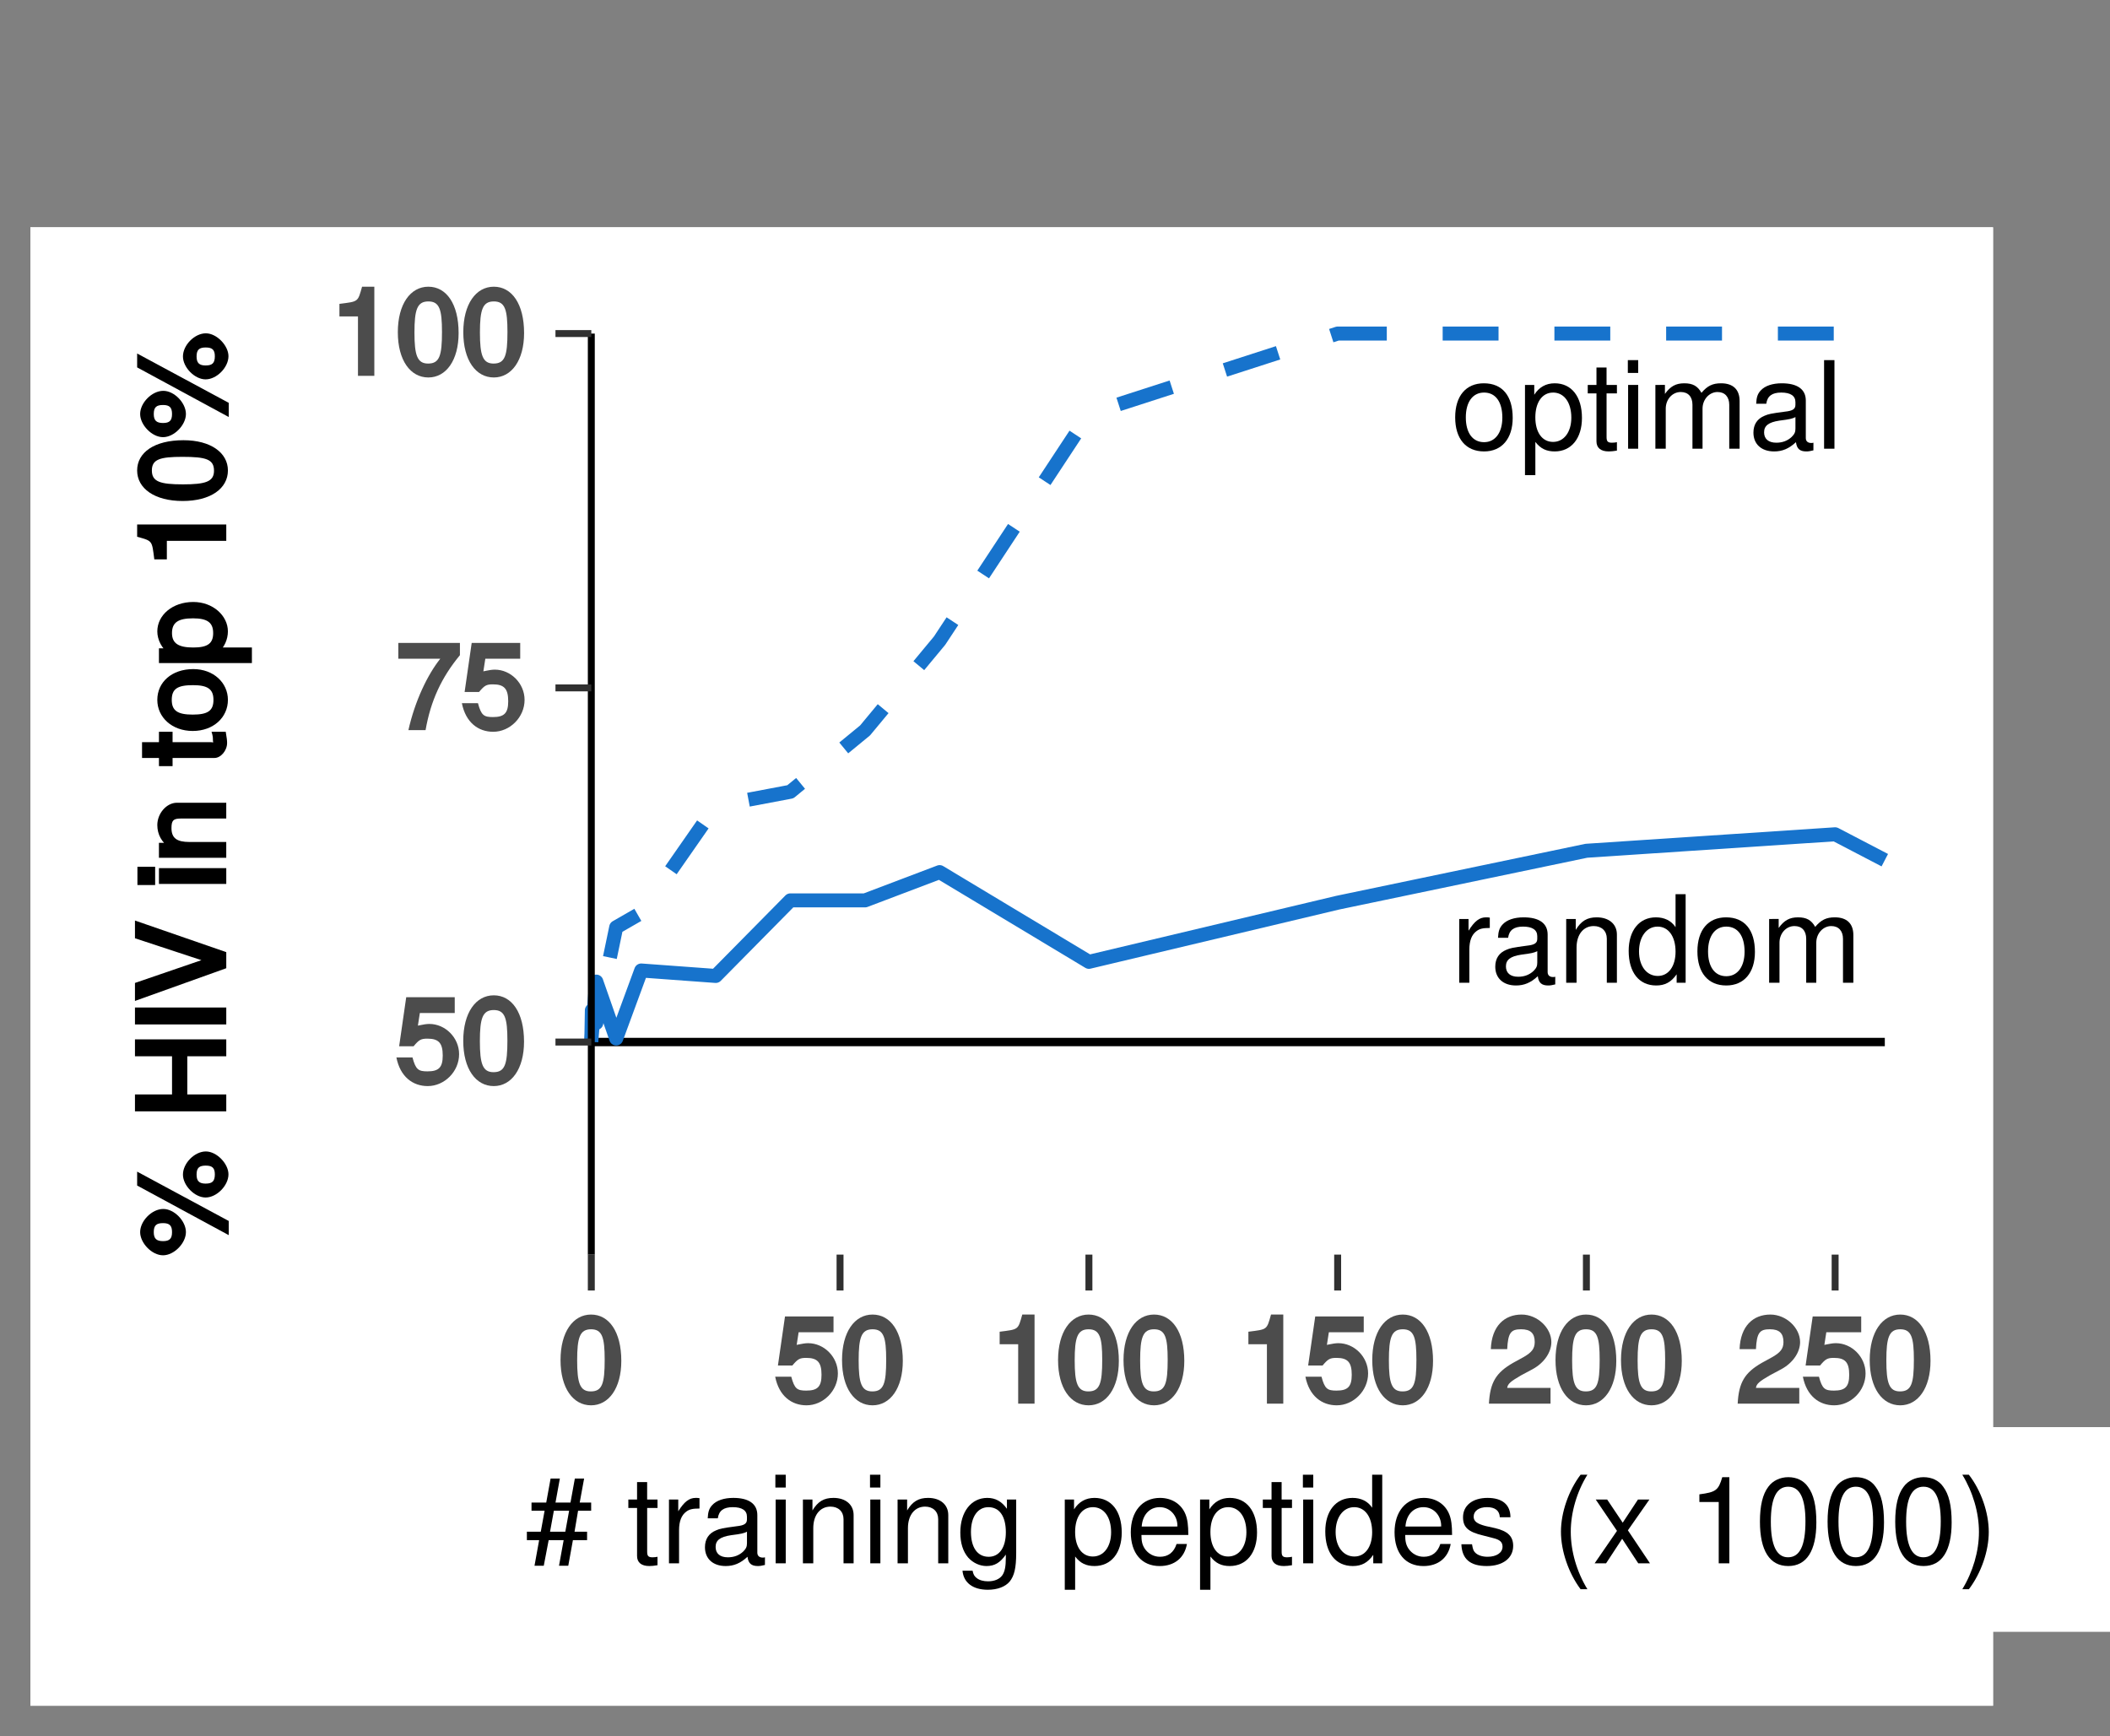 <?xml version="1.0" encoding="UTF-8" standalone="no"?>
<svg
   xmlns:dc="http://purl.org/dc/elements/1.1/"
   xmlns:cc="http://creativecommons.org/ns#"
   xmlns:rdf="http://www.w3.org/1999/02/22-rdf-syntax-ns#"
   xmlns:svg="http://www.w3.org/2000/svg"
   xmlns="http://www.w3.org/2000/svg"
   xmlns:xlink="http://www.w3.org/1999/xlink"
   xmlns:sodipodi="http://sodipodi.sourceforge.net/DTD/sodipodi-0.dtd"
   xmlns:inkscape="http://www.inkscape.org/namespaces/inkscape"
   width="120.947pt"
   height="99.525pt"
   viewBox="0 0 120.947 99.525"
   version="1.1"
   id="svg2"
   inkscape:version="0.91 r"
   sodipodi:docname="greedy-1.svg">
  <rect x="0" y="0" width="120.947" height="99.525" fill="#808080" stroke="none"/>
  <sodipodi:namedview
     pagecolor="#ffffff"
     bordercolor="#666666"
     borderopacity="1"
     objecttolerance="10"
     gridtolerance="10"
     guidetolerance="10"
     inkscape:pageopacity="0"
     inkscape:pageshadow="2"
     inkscape:window-width="1680"
     inkscape:window-height="998"
     id="namedview765"
     showgrid="false"
     inkscape:zoom="2.02"
     inkscape:cx="133.80967"
     inkscape:cy="140.9147"
     inkscape:window-x="0"
     inkscape:window-y="0"
     inkscape:window-maximized="1"
     inkscape:current-layer="surface1" />
  <defs
     id="defs4">
    <g
       id="g6">
      <symbol
         overflow="visible"
         id="glyph0-0"
         style="overflow:visible">
        <path
           style="stroke:none"
           d=""
           id="path9"
           inkscape:connector-curvature="0" />
      </symbol>
      <symbol
         overflow="visible"
         id="glyph0-1"
         style="overflow:visible">
        <path
           style="stroke:none"
           d="m 3.625,-1.734 c 0,-0.953 -0.797,-1.734 -1.703,-1.734 -0.344,0 -0.734,0.141 -0.656,0.078 L 1.375,-4.094 l 2,0 0,-0.906 -2.781,0 -0.406,2.812 0.828,0 C 1.328,-2.562 1.438,-2.625 1.812,-2.625 c 0.641,0 0.875,0.25 0.875,0.969 0,0.688 -0.234,0.906 -0.875,0.906 -0.516,0 -0.672,-0.094 -0.859,-0.797 l -0.922,0 C 0.25,-0.438 0.969,0.094 1.828,0.094 2.781,0.094 3.625,-0.734 3.625,-1.734 Z m 0,0"
           id="path12"
           inkscape:connector-curvature="0" />
      </symbol>
      <symbol
         overflow="visible"
         id="glyph0-2"
         style="overflow:visible">
        <path
           style="stroke:none"
           d="m 3.594,-2.453 c 0,-1.672 -0.703,-2.656 -1.734,-2.656 -1.031,0 -1.75,1 -1.75,2.609 0,1.609 0.719,2.594 1.75,2.594 1.016,0 1.734,-0.984 1.734,-2.547 z m -0.953,-0.062 c 0,1.359 -0.141,1.812 -0.797,1.812 -0.625,0 -0.781,-0.484 -0.781,-1.781 0,-1.312 0.156,-1.781 0.797,-1.781 0.641,0 0.781,0.469 0.781,1.75 z m 0,0"
           id="path15"
           inkscape:connector-curvature="0" />
      </symbol>
      <symbol
         overflow="visible"
         id="glyph0-3"
         style="overflow:visible">
        <path
           style="stroke:none"
           d="m 3.672,-4.344 0,-0.656 -3.531,0 0,0.906 2.406,0 C 1.812,-3.172 1.094,-1.672 0.719,0 L 1.703,0 C 2,-1.703 2.625,-3.031 3.672,-4.297 Z m 0,0"
           id="path18"
           inkscape:connector-curvature="0" />
      </symbol>
      <symbol
         overflow="visible"
         id="glyph0-4"
         style="overflow:visible">
        <path
           style="stroke:none"
           d="m 2.516,-0.156 0,-4.953 -0.703,0 C 1.562,-4.219 1.609,-4.266 0.516,-4.125 l 0,0.719 1.062,0 0,3.406 0.938,0 z m 0,0"
           id="path21"
           inkscape:connector-curvature="0" />
      </symbol>
      <symbol
         overflow="visible"
         id="glyph0-5"
         style="overflow:visible">
        <path
           style="stroke:none"
           d="m 3.625,-3.531 c 0,-0.812 -0.797,-1.578 -1.703,-1.578 -0.984,0 -1.719,0.656 -1.766,1.984 l 0.938,0 c 0.047,-0.953 0.219,-1.141 0.797,-1.141 0.547,0 0.781,0.234 0.781,0.734 0,0.391 -0.188,0.594 -0.609,0.844 l -0.625,0.344 C 0.453,-1.781 0.109,-1.219 0.047,0 l 3.531,0 0,-0.906 -2.484,0 C 1.125,-1.141 1.297,-1.281 1.891,-1.625 L 2.562,-1.984 C 3.219,-2.344 3.625,-2.953 3.625,-3.531 Z m 0,0"
           id="path24"
           inkscape:connector-curvature="0" />
      </symbol>
      <symbol
         overflow="visible"
         id="glyph0-6"
         style="overflow:visible">
        <path
           style="stroke:none"
           d="m 3.828,-3.078 0,-0.625 -0.594,0 0.234,-1.312 -0.875,0 -0.234,1.312 -0.484,0 0.25,-1.312 -0.875,0 -0.234,1.312 -0.844,0 0,0.781 0.688,0 -0.156,0.859 -0.781,0 0,0.766 0.641,0 -0.25,1.438 0.859,0 0.266,-1.438 0.484,0 -0.25,1.438 0.859,0 0.266,-1.438 0.812,0 0,-0.766 -0.672,0 0.141,-0.859 0.75,0 z M 2.25,-3.094 2.062,-2.062 l -0.484,0 0.156,-0.859 0.484,0 z m 0,0"
           id="path27"
           inkscape:connector-curvature="0" />
      </symbol>
      <symbol
         overflow="visible"
         id="glyph0-7"
         style="overflow:visible">
        <path
           style="stroke:none"
           d=""
           id="path30"
           inkscape:connector-curvature="0" />
      </symbol>
      <symbol
         overflow="visible"
         id="glyph0-8"
         style="overflow:visible">
        <path
           style="stroke:none"
           d="m 1.891,-0.156 0,-0.688 c -0.25,0.078 -0.344,0.078 -0.453,0.078 -0.234,0 -0.141,0.094 -0.141,-0.156 l 0,-2.156 0.594,0 0,-0.781 -0.594,0 0,-0.969 -0.906,0 0,0.969 -0.469,0 0,0.781 0.469,0 0,2.406 c 0,0.359 0.422,0.719 0.859,0.719 0.141,0 0.281,-0.016 0.641,-0.078 z m 0,0"
           id="path33"
           inkscape:connector-curvature="0" />
      </symbol>
      <symbol
         overflow="visible"
         id="glyph0-9"
         style="overflow:visible">
        <path
           style="stroke:none"
           d="m 2.328,-3.203 0,-0.703 c -0.25,-0.047 -0.297,-0.047 -0.375,-0.047 -0.359,0 -0.766,0.266 -1.094,0.781 l 0.297,0.125 0,-0.812 -0.859,0 0,3.859 0.906,0 0,-1.984 c 0,-0.797 0.094,-1.047 1.125,-1.062 z m 0,0"
           id="path36"
           inkscape:connector-curvature="0" />
      </symbol>
      <symbol
         overflow="visible"
         id="glyph0-10"
         style="overflow:visible">
        <path
           style="stroke:none"
           d="m 3.781,-0.172 0,-0.625 C 3.547,-0.75 3.531,-0.75 3.484,-0.75 c -0.188,0 -0.125,0.062 -0.125,-0.109 l 0,-1.969 c 0,-0.625 -0.625,-1.125 -1.5,-1.125 -0.859,0 -1.562,0.484 -1.609,1.469 l 0.906,0 C 1.219,-3.078 1.312,-3.125 1.844,-3.125 c 0.5,0 0.609,0.047 0.609,0.375 l 0,0.156 c 0,0.234 0.031,0.172 -0.422,0.219 C 1.234,-2.266 1.125,-2.234 0.906,-2.156 0.5,-1.984 0.109,-1.5 0.109,-1.078 c 0,0.641 0.625,1.172 1.328,1.172 0.453,0 1.016,-0.234 1.109,-0.328 -0.016,-0.062 0.406,0.281 0.672,0.281 0.125,0 0.203,-0.016 0.562,-0.094 z M 2.453,-1.375 c 0,0.5 -0.344,0.672 -0.891,0.672 -0.438,0 -0.516,0 -0.516,-0.391 0,-0.359 0.078,-0.375 0.672,-0.453 C 2.312,-1.641 2.438,-1.656 2.453,-1.656 Z m 0,0"
           id="path39"
           inkscape:connector-curvature="0" />
      </symbol>
      <symbol
         overflow="visible"
         id="glyph0-11"
         style="overflow:visible">
        <path
           style="stroke:none"
           d="m 1.203,-0.156 0,-3.703 -0.906,0 0,3.859 0.906,0 z m 0.078,-4.062 0,-0.875 -1.047,0 0,1.016 1.047,0 z m 0,0"
           id="path42"
           inkscape:connector-curvature="0" />
      </symbol>
      <symbol
         overflow="visible"
         id="glyph0-12"
         style="overflow:visible">
        <path
           style="stroke:none"
           d="m 3.453,-0.156 0,-2.672 c 0,-0.594 -0.609,-1.125 -1.281,-1.125 -0.531,0 -1,0.25 -1.312,0.734 l 0.297,0.125 0,-0.766 -0.859,0 0,3.859 0.906,0 0,-2.109 c 0,-0.719 0.219,-1.031 0.797,-1.031 0.438,0 0.547,0.109 0.547,0.531 l 0,2.609 0.906,0 z m 0,0"
           id="path45"
           inkscape:connector-curvature="0" />
      </symbol>
      <symbol
         overflow="visible"
         id="glyph0-13"
         style="overflow:visible">
        <path
           style="stroke:none"
           d="m 3.469,-0.734 0,-3.125 -0.859,0 0,0.688 0.297,-0.125 c -0.281,-0.422 -0.75,-0.656 -1.203,-0.656 -0.906,0 -1.688,0.922 -1.688,2.062 0,1.109 0.812,1.984 1.641,1.984 0.438,0 0.875,-0.234 1.25,-0.672 L 2.609,-0.688 l 0,0.234 c 0,0.938 -0.219,1.141 -0.875,1.141 -0.438,0 -0.609,0 -0.703,-0.594 l -0.922,0 c 0.094,0.828 0.781,1.375 1.609,1.375 1.109,0 1.75,-0.641 1.75,-2.203 z M 2.547,-1.906 c 0,0.844 -0.188,1.172 -0.781,1.172 -0.609,0 -0.812,-0.328 -0.812,-1.188 0,-0.859 0.203,-1.203 0.812,-1.203 0.609,0 0.781,0.359 0.781,1.219 z m 0,0"
           id="path48"
           inkscape:connector-curvature="0" />
      </symbol>
      <symbol
         overflow="visible"
         id="glyph0-14"
         style="overflow:visible">
        <path
           style="stroke:none"
           d="m 3.703,-1.891 c 0,-1.188 -0.75,-2.062 -1.688,-2.062 -0.484,0 -1,0.266 -1.266,0.672 l 0.297,0.125 0,-0.703 -0.844,0 0,5.328 0.891,0 0,-2.047 -0.297,0.109 c 0.297,0.359 0.766,0.562 1.219,0.562 0.906,0 1.688,-0.859 1.688,-1.984 z m -0.938,-0.016 c 0,0.812 -0.234,1.156 -0.844,1.156 -0.594,0 -0.828,-0.312 -0.828,-1.141 0,-0.844 0.234,-1.219 0.828,-1.219 0.609,0 0.844,0.359 0.844,1.203 z m 0,0"
           id="path51"
           inkscape:connector-curvature="0" />
      </symbol>
      <symbol
         overflow="visible"
         id="glyph0-15"
         style="overflow:visible">
        <path
           style="stroke:none"
           d="m 3.625,-1.766 c 0,-0.516 -0.031,-0.828 -0.141,-1.094 -0.219,-0.578 -0.938,-1.094 -1.594,-1.094 -0.984,0 -1.797,0.891 -1.797,2.047 0,1.156 0.797,2 1.781,2 0.812,0 1.547,-0.609 1.719,-1.484 l -0.906,0 c -0.203,0.609 -0.344,0.656 -0.797,0.656 -0.578,0 -0.844,-0.219 -0.859,-0.875 l 2.594,0 z M 2.984,-2.156 c 0,0 -0.25,-0.188 -0.234,-0.219 l -1.703,0 c 0.047,-0.469 0.266,-0.75 0.844,-0.75 0.547,0 0.797,0.312 0.797,0.859 z m 0,0"
           id="path54"
           inkscape:connector-curvature="0" />
      </symbol>
      <symbol
         overflow="visible"
         id="glyph0-16"
         style="overflow:visible">
        <path
           style="stroke:none"
           d="m 3.516,-0.156 0,-5.078 -0.906,0 0,1.984 0.297,-0.109 C 2.672,-3.719 2.172,-3.953 1.688,-3.953 c -0.906,0 -1.688,0.875 -1.688,2 0,1.188 0.766,2.047 1.719,2.047 0.484,0 0.938,-0.219 1.25,-0.656 l -0.297,-0.109 0,0.672 0.844,0 z m -0.906,-1.75 c 0,0.812 -0.219,1.156 -0.812,1.156 -0.625,0 -0.859,-0.344 -0.859,-1.172 0,-0.828 0.234,-1.188 0.844,-1.188 0.609,0 0.828,0.375 0.828,1.203 z m 0,0"
           id="path57"
           inkscape:connector-curvature="0" />
      </symbol>
      <symbol
         overflow="visible"
         id="glyph0-17"
         style="overflow:visible">
        <path
           style="stroke:none"
           d="m 3.266,-1.141 c 0,-0.531 -0.469,-0.953 -1.172,-1.125 l -0.531,-0.125 C 1.094,-2.5 1.078,-2.484 1.078,-2.734 1.078,-3.062 1.188,-3.125 1.656,-3.125 c 0.453,0 0.516,0.047 0.531,0.578 l 0.938,0 c 0,-0.859 -0.641,-1.406 -1.453,-1.406 -0.828,0 -1.531,0.578 -1.531,1.234 0,0.562 0.453,0.984 1.297,1.188 l 0.531,0.125 c 0.391,0.094 0.359,0.047 0.359,0.312 0,0.328 -0.141,0.359 -0.641,0.359 -0.5,0 -0.625,0.047 -0.719,-0.656 l -0.922,0 c 0.031,0.969 0.672,1.484 1.594,1.484 0.891,0 1.625,-0.562 1.625,-1.234 z m 0,0"
           id="path60"
           inkscape:connector-curvature="0" />
      </symbol>
      <symbol
         overflow="visible"
         id="glyph0-18"
         style="overflow:visible">
        <path
           style="stroke:none"
           d="m 2.078,1.156 c -0.594,-0.953 -0.875,-1.984 -0.875,-3.062 0,-1.078 0.281,-2.109 1.047,-3.328 l -0.75,0 C 0.797,-4.312 0.312,-2.969 0.312,-1.906 0.312,-0.844 0.797,0.5 1.5,1.438 l 0.75,0 z m 0,0"
           id="path63"
           inkscape:connector-curvature="0" />
      </symbol>
      <symbol
         overflow="visible"
         id="glyph0-19"
         style="overflow:visible">
        <path
           style="stroke:none"
           d="m 3.312,-0.266 -1.141,-1.719 1.297,-1.875 -1.031,0 -0.766,1.156 -0.766,-1.156 -1.031,0 1.281,1.906 L -0.203,0 0.844,0 1.641,-1.219 2.438,0 3.5,0 Z m 0,0"
           id="path66"
           inkscape:connector-curvature="0" />
      </symbol>
      <symbol
         overflow="visible"
         id="glyph0-20"
         style="overflow:visible">
        <path
           style="stroke:none"
           d="m 1.891,-1.891 c 0,-1.078 -0.469,-2.422 -1.188,-3.344 l -0.734,0 C 0.719,-4 1,-2.984 1,-1.891 1,-0.828 0.719,0.203 -0.047,1.438 l 0.75,0 c 0.719,-0.938 1.188,-2.281 1.188,-3.328 z m 0,0"
           id="path69"
           inkscape:connector-curvature="0" />
      </symbol>
      <symbol
         overflow="visible"
         id="glyph1-0"
         style="overflow:visible">
        <path
           style="stroke:none"
           d=""
           id="path72"
           inkscape:connector-curvature="0" />
      </symbol>
      <symbol
         overflow="visible"
         id="glyph1-1"
         style="overflow:visible">
        <path
           style="stroke:none"
           d="m -3.609,-2.672 c -0.656,0 -1.328,0.688 -1.328,1.328 0,0.625 0.672,1.328 1.312,1.328 0.641,0 1.312,-0.703 1.312,-1.328 0,-0.641 -0.672,-1.328 -1.297,-1.328 z m -0.016,0.812 c 0.375,0 0.516,0.141 0.516,0.516 0,0.375 -0.141,0.516 -0.516,0.516 -0.375,0 -0.531,-0.141 -0.531,-0.516 0,-0.391 0.156,-0.516 0.531,-0.516 z m -1.484,-2.703 0,0.547 5.25,2.844 0,-0.812 -5.25,-2.828 z m 3.938,-1.406 c -0.641,0 -1.312,0.672 -1.312,1.328 0,0.625 0.672,1.312 1.297,1.312 0.641,0 1.312,-0.688 1.312,-1.328 0,-0.609 -0.672,-1.312 -1.297,-1.312 z m 0,0.812 c 0.375,0 0.516,0.141 0.516,0.5 0,0.391 -0.141,0.531 -0.531,0.531 -0.359,0 -0.516,-0.141 -0.516,-0.516 0,-0.391 0.156,-0.516 0.531,-0.516 z m 0,0"
           id="path75"
           inkscape:connector-curvature="0" />
      </symbol>
      <symbol
         overflow="visible"
         id="glyph1-2"
         style="overflow:visible">
        <path
           style="stroke:none"
           d=""
           id="path78"
           inkscape:connector-curvature="0" />
      </symbol>
      <symbol
         overflow="visible"
         id="glyph1-3"
         style="overflow:visible">
        <path
           style="stroke:none"
           d="m -0.156,-4.516 -5.078,0 0,0.969 2.125,0 0,2.188 -2.125,0 0,0.969 5.234,0 0,-0.969 -2.234,0 0,-2.188 2.234,0 0,-0.969 z m 0,0"
           id="path81"
           inkscape:connector-curvature="0" />
      </symbol>
      <symbol
         overflow="visible"
         id="glyph1-4"
         style="overflow:visible">
        <path
           style="stroke:none"
           d="m -0.156,-1.469 -5.078,0 0,0.969 L 0,-0.5 0,-1.469 Z m 0,0"
           id="path84"
           inkscape:connector-curvature="0" />
      </symbol>
      <symbol
         overflow="visible"
         id="glyph1-5"
         style="overflow:visible">
        <path
           style="stroke:none"
           d="m -5.234,-4.359 0,0.797 4.312,1.422 0.016,-0.344 L -5.234,-1 l 0,1.031 L 0,-1.844 l 0,-0.922 -5.234,-1.812 z m 0,0"
           id="path87"
           inkscape:connector-curvature="0" />
      </symbol>
      <symbol
         overflow="visible"
         id="glyph1-6"
         style="overflow:visible">
        <path
           style="stroke:none"
           d="m -0.156,-1.203 -3.703,0 0,0.906 3.859,0 0,-0.906 z m -4.062,-0.078 -0.875,0 0,1.047 1.016,0 0,-1.047 z m 0,0"
           id="path90"
           inkscape:connector-curvature="0" />
      </symbol>
      <symbol
         overflow="visible"
         id="glyph1-7"
         style="overflow:visible">
        <path
           style="stroke:none"
           d="m -0.156,-3.453 -2.672,0 c -0.594,0 -1.125,0.609 -1.125,1.281 0,0.531 0.25,1 0.734,1.312 l 0.125,-0.297 -0.766,0 0,0.859 3.859,0 0,-0.906 -2.109,0 c -0.719,0 -1.031,-0.219 -1.031,-0.797 0,-0.438 0.109,-0.547 0.531,-0.547 l 2.609,0 0,-0.906 z m 0,0"
           id="path93"
           inkscape:connector-curvature="0" />
      </symbol>
      <symbol
         overflow="visible"
         id="glyph1-8"
         style="overflow:visible">
        <path
           style="stroke:none"
           d="m -0.156,-1.891 -0.688,0 c 0.078,0.25 0.078,0.344 0.078,0.453 0,0.234 0.094,0.141 -0.156,0.141 l -2.156,0 0,-0.594 -0.781,0 0,0.594 -0.969,0 0,0.906 0.969,0 0,0.469 0.781,0 0,-0.469 2.406,0 c 0.359,0 0.719,-0.422 0.719,-0.859 0,-0.141 -0.016,-0.281 -0.078,-0.641 z m 0,0"
           id="path96"
           inkscape:connector-curvature="0" />
      </symbol>
      <symbol
         overflow="visible"
         id="glyph1-9"
         style="overflow:visible">
        <path
           style="stroke:none"
           d="m -1.891,-3.609 c -1.234,0 -2.062,0.75 -2.062,1.766 0,1 0.844,1.781 2.031,1.781 1.188,0 2.016,-0.781 2.016,-1.781 0,-0.984 -0.828,-1.766 -1.984,-1.766 z M -1.906,-2.688 c 0.828,0 1.172,0.219 1.172,0.844 0,0.625 -0.328,0.844 -1.188,0.844 C -2.781,-1 -3.125,-1.219 -3.125,-1.844 c 0,-0.641 0.344,-0.844 1.219,-0.844 z m 0,0"
           id="path99"
           inkscape:connector-curvature="0" />
      </symbol>
      <symbol
         overflow="visible"
         id="glyph1-10"
         style="overflow:visible">
        <path
           style="stroke:none"
           d="m -1.891,-3.703 c -1.188,0 -2.062,0.75 -2.062,1.688 0,0.484 0.266,1 0.672,1.266 l 0.125,-0.297 -0.703,0 0,0.844 5.328,0 0,-0.891 -2.047,0 0.109,0.297 c 0.359,-0.297 0.562,-0.766 0.562,-1.219 0,-0.906 -0.859,-1.688 -1.984,-1.688 z m -0.016,0.938 c 0.812,0 1.156,0.234 1.156,0.844 0,0.594 -0.312,0.828 -1.141,0.828 -0.844,0 -1.219,-0.234 -1.219,-0.828 0,-0.609 0.359,-0.844 1.203,-0.844 z m 0,0"
           id="path102"
           inkscape:connector-curvature="0" />
      </symbol>
      <symbol
         overflow="visible"
         id="glyph1-11"
         style="overflow:visible">
        <path
           style="stroke:none"
           d="m -0.156,-2.516 -4.953,0 0,0.703 c 0.891,0.25 0.844,0.203 0.984,1.297 l 0.719,0 0,-1.062 3.406,0 0,-0.938 z m 0,0"
           id="path105"
           inkscape:connector-curvature="0" />
      </symbol>
      <symbol
         overflow="visible"
         id="glyph1-12"
         style="overflow:visible">
        <path
           style="stroke:none"
           d="m -2.453,-3.594 c -1.672,0 -2.656,0.703 -2.656,1.734 0,1.031 1,1.75 2.609,1.75 1.609,0 2.594,-0.719 2.594,-1.75 0,-1.016 -0.984,-1.734 -2.547,-1.734 z m -0.062,0.953 c 1.359,0 1.812,0.141 1.812,0.797 0,0.625 -0.484,0.781 -1.781,0.781 -1.312,0 -1.781,-0.156 -1.781,-0.797 0,-0.641 0.469,-0.781 1.75,-0.781 z m 0,0"
           id="path108"
           inkscape:connector-curvature="0" />
      </symbol>
      <symbol
         overflow="visible"
         id="glyph2-0"
         style="overflow:visible">
        <path
           style="stroke:none"
           d=""
           id="path111"
           inkscape:connector-curvature="0" />
      </symbol>
      <symbol
         overflow="visible"
         id="glyph2-1"
         style="overflow:visible">
        <path
           style="stroke:none"
           d="m 1.766,-3.656 -0.594,0 0,-1 -0.578,0 0,1 -0.5,0 0,0.484 0.5,0 0,2.75 c 0,0.375 0.25,0.578 0.703,0.578 0.141,0 0.281,-0.016 0.469,-0.047 l 0,-0.484 c -0.078,0.016 -0.156,0.031 -0.281,0.031 -0.25,0 -0.312,-0.078 -0.312,-0.328 l 0,-2.5 0.594,0 z m 0,0"
           id="path114"
           inkscape:connector-curvature="0" />
      </symbol>
      <symbol
         overflow="visible"
         id="glyph2-2"
         style="overflow:visible">
        <path
           style="stroke:none"
           d="m 3.719,-2.453 -3.375,0 0,0.484 3.375,0 z m 0,1.188 -3.375,0 0,0.484 3.375,0 z m 0,0"
           id="path117"
           inkscape:connector-curvature="0" />
      </symbol>
      <symbol
         overflow="visible"
         id="glyph2-3"
         style="overflow:visible">
        <path
           style="stroke:none"
           d="m 2.281,-1.188 0,1.188 0.609,0 0,-1.188 0.734,0 0,-0.547 -0.734,0 0,-3.203 -0.453,0 -2.25,3.109 0,0.641 z m 0,-0.547 -1.547,0 1.547,-2.156 z m 0,0"
           id="path120"
           inkscape:connector-curvature="0" />
      </symbol>
      <symbol
         overflow="visible"
         id="glyph2-4"
         style="overflow:visible">
        <path
           style="stroke:none"
           d="m 1.547,-2.266 0.328,0 c 0.672,0 1.031,0.297 1.031,0.891 0,0.625 -0.391,0.984 -1.031,0.984 -0.672,0 -1,-0.328 -1.031,-1.047 l -0.625,0 c 0.031,0.406 0.109,0.656 0.219,0.875 0.25,0.484 0.734,0.719 1.422,0.719 1.016,0 1.672,-0.609 1.672,-1.531 0,-0.625 -0.25,-0.984 -0.844,-1.188 0.469,-0.172 0.688,-0.531 0.688,-1.016 0,-0.859 -0.562,-1.359 -1.5,-1.359 -1,0 -1.531,0.547 -1.547,1.594 l 0.609,0 C 0.953,-3.641 0.969,-3.812 1.047,-3.969 1.188,-4.234 1.5,-4.406 1.875,-4.406 c 0.547,0 0.875,0.328 0.875,0.844 0,0.344 -0.125,0.562 -0.391,0.672 -0.172,0.062 -0.391,0.094 -0.812,0.109 z m 0,0"
           id="path123"
           inkscape:connector-curvature="0" />
      </symbol>
      <symbol
         overflow="visible"
         id="glyph2-5"
         style="overflow:visible">
        <path
           style="stroke:none"
           d="m 3.375,-4.859 -0.531,0 -0.25,1.375 -0.859,0 0.25,-1.375 -0.531,0 -0.25,1.375 -0.844,0 0,0.469 0.75,0 -0.219,1.203 -0.797,0 0,0.484 0.703,0 -0.266,1.469 0.531,0 0.281,-1.469 0.859,0 -0.266,1.469 0.531,0 0.266,-1.469 0.812,0 0,-0.484 -0.719,0 0.203,-1.203 0.75,0 0,-0.469 -0.656,0 z m -0.859,1.844 -0.219,1.203 -0.875,0 0.219,-1.203 z m 0,0"
           id="path126"
           inkscape:connector-curvature="0" />
      </symbol>
      <symbol
         overflow="visible"
         id="glyph2-6"
         style="overflow:visible">
        <path
           style="stroke:none"
           d="m 0.484,-3.656 0,3.656 0.578,0 0,-1.891 c 0,-0.531 0.141,-0.875 0.422,-1.078 0.172,-0.125 0.344,-0.172 0.75,-0.172 l 0,-0.594 C 2.141,-3.75 2.094,-3.75 2.016,-3.75 c -0.375,0 -0.656,0.219 -1,0.766 l 0,-0.672 z m 0,0"
           id="path129"
           inkscape:connector-curvature="0" />
      </symbol>
      <symbol
         overflow="visible"
         id="glyph2-7"
         style="overflow:visible">
        <path
           style="stroke:none"
           d="m 3.734,-0.344 c -0.062,0.016 -0.094,0.016 -0.125,0.016 -0.203,0 -0.312,-0.109 -0.312,-0.281 l 0,-2.156 C 3.297,-3.406 2.812,-3.75 1.922,-3.75 c -0.531,0 -0.969,0.141 -1.219,0.422 -0.172,0.188 -0.234,0.391 -0.25,0.75 l 0.578,0 c 0.062,-0.438 0.328,-0.641 0.859,-0.641 0.531,0 0.812,0.188 0.812,0.547 l 0,0.156 c 0,0.234 -0.141,0.344 -0.594,0.391 -0.828,0.109 -0.953,0.141 -1.172,0.234 -0.422,0.172 -0.641,0.5 -0.641,0.969 0,0.656 0.453,1.078 1.188,1.078 0.469,0 0.844,-0.156 1.25,-0.531 0.047,0.375 0.219,0.531 0.594,0.531 0.125,0 0.219,-0.016 0.406,-0.062 z m -1.031,-0.812 c 0,0.203 -0.047,0.312 -0.219,0.484 -0.234,0.219 -0.531,0.328 -0.875,0.328 -0.453,0 -0.703,-0.219 -0.703,-0.594 0,-0.375 0.25,-0.578 0.875,-0.672 C 2.391,-1.688 2.516,-1.719 2.703,-1.812 Z m 0,0"
           id="path132"
           inkscape:connector-curvature="0" />
      </symbol>
      <symbol
         overflow="visible"
         id="glyph2-8"
         style="overflow:visible">
        <path
           style="stroke:none"
           d="m 1.047,-3.656 -0.578,0 0,3.656 0.578,0 z m 0,-1.422 -0.594,0 0,0.734 0.594,0 z m 0,0"
           id="path135"
           inkscape:connector-curvature="0" />
      </symbol>
      <symbol
         overflow="visible"
         id="glyph2-9"
         style="overflow:visible">
        <path
           style="stroke:none"
           d="m 0.484,-3.656 0,3.656 0.594,0 0,-2.016 c 0,-0.75 0.391,-1.234 0.984,-1.234 0.453,0 0.75,0.281 0.75,0.719 l 0,2.531 0.578,0 0,-2.766 C 3.391,-3.359 2.938,-3.75 2.234,-3.75 1.688,-3.75 1.344,-3.547 1.031,-3.031 l 0,-0.625 z m 0,0"
           id="path138"
           inkscape:connector-curvature="0" />
      </symbol>
      <symbol
         overflow="visible"
         id="glyph2-10"
         style="overflow:visible">
        <path
           style="stroke:none"
           d="m 2.875,-3.656 0,0.531 C 2.578,-3.547 2.219,-3.75 1.75,-3.75 c -0.922,0 -1.547,0.797 -1.547,1.984 0,0.609 0.156,1.094 0.453,1.438 0.281,0.312 0.672,0.484 1.047,0.484 0.469,0 0.781,-0.188 1.109,-0.656 l 0,0.188 c 0,0.5 -0.062,0.797 -0.203,1 -0.156,0.219 -0.453,0.344 -0.812,0.344 -0.266,0 -0.5,-0.062 -0.656,-0.188 C 1,0.734 0.953,0.641 0.906,0.422 l -0.578,0 c 0.062,0.688 0.594,1.094 1.453,1.094 0.547,0 1,-0.172 1.25,-0.469 0.266,-0.328 0.375,-0.781 0.375,-1.641 l 0,-3.062 z m -1.062,0.438 c 0.641,0 1,0.531 1,1.438 0,0.875 -0.375,1.406 -0.984,1.406 -0.641,0 -1.016,-0.531 -1.016,-1.422 0,-0.875 0.391,-1.422 1,-1.422 z m 0,0"
           id="path141"
           inkscape:connector-curvature="0" />
      </symbol>
      <symbol
         overflow="visible"
         id="glyph2-11"
         style="overflow:visible">
        <path
           style="stroke:none"
           d="m 0.375,1.516 0.594,0 0,-1.906 C 1.266,0 1.609,0.156 2.078,0.156 c 0.953,0 1.562,-0.75 1.562,-1.922 0,-1.219 -0.594,-1.984 -1.562,-1.984 -0.5,0 -0.891,0.219 -1.172,0.656 l 0,-0.562 -0.531,0 z M 1.984,-3.219 c 0.641,0 1.047,0.578 1.047,1.438 0,0.828 -0.422,1.391 -1.047,1.391 -0.625,0 -1.016,-0.547 -1.016,-1.406 0,-0.859 0.391,-1.422 1.016,-1.422 z m 0,0"
           id="path144"
           inkscape:connector-curvature="0" />
      </symbol>
      <symbol
         overflow="visible"
         id="glyph2-12"
         style="overflow:visible">
        <path
           style="stroke:none"
           d="m 3.578,-1.625 c 0,-0.562 -0.047,-0.891 -0.156,-1.172 C 3.188,-3.391 2.641,-3.75 1.953,-3.75 0.938,-3.75 0.281,-2.969 0.281,-1.781 c 0,1.203 0.625,1.938 1.656,1.938 0.844,0 1.422,-0.469 1.562,-1.266 l -0.594,0 C 2.75,-0.625 2.422,-0.375 1.953,-0.375 1.594,-0.375 1.281,-0.547 1.078,-0.844 0.938,-1.062 0.891,-1.266 0.891,-1.625 Z M 0.906,-2.109 C 0.953,-2.781 1.359,-3.219 1.938,-3.219 c 0.578,0 1.016,0.469 1.016,1.078 0,0.016 0,0.016 0,0.031 z m 0,0"
           id="path147"
           inkscape:connector-curvature="0" />
      </symbol>
      <symbol
         overflow="visible"
         id="glyph2-13"
         style="overflow:visible">
        <path
           style="stroke:none"
           d="m 3.453,-5.078 -0.578,0 0,1.891 C 2.625,-3.562 2.234,-3.75 1.75,-3.75 c -0.953,0 -1.562,0.75 -1.562,1.922 0,1.234 0.594,1.984 1.578,1.984 0.5,0 0.859,-0.188 1.172,-0.641 L 2.938,0 3.453,0 Z M 1.844,-3.219 c 0.625,0 1.031,0.562 1.031,1.438 0,0.844 -0.406,1.391 -1.016,1.391 -0.641,0 -1.078,-0.562 -1.078,-1.406 0,-0.844 0.438,-1.422 1.062,-1.422 z m 0,0"
           id="path150"
           inkscape:connector-curvature="0" />
      </symbol>
      <symbol
         overflow="visible"
         id="glyph2-14"
         style="overflow:visible">
        <path
           style="stroke:none"
           d="m 3.047,-2.641 c 0,-0.719 -0.469,-1.109 -1.312,-1.109 -0.859,0 -1.406,0.438 -1.406,1.109 0,0.578 0.297,0.844 1.156,1.047 l 0.547,0.141 c 0.406,0.094 0.562,0.234 0.562,0.5 0,0.344 -0.344,0.578 -0.859,0.578 -0.312,0 -0.578,-0.094 -0.719,-0.25 -0.094,-0.094 -0.125,-0.203 -0.172,-0.469 l -0.609,0 c 0.031,0.844 0.5,1.25 1.453,1.25 0.922,0 1.516,-0.453 1.516,-1.156 0,-0.547 -0.312,-0.844 -1.031,-1.016 l -0.562,-0.125 C 1.141,-2.266 0.938,-2.406 0.938,-2.672 0.938,-3 1.234,-3.219 1.703,-3.219 c 0.469,0 0.719,0.203 0.734,0.578 z m 0,0"
           id="path153"
           inkscape:connector-curvature="0" />
      </symbol>
      <symbol
         overflow="visible"
         id="glyph2-15"
         style="overflow:visible">
        <path
           style="stroke:none"
           d="m 1.641,-5.078 c -0.688,0.906 -1.125,2.172 -1.125,3.266 0,1.109 0.438,2.375 1.125,3.297 l 0.391,0 c -0.609,-1 -0.953,-2.172 -0.953,-3.297 0,-1.094 0.344,-2.281 0.953,-3.266 z m 0,0"
           id="path156"
           inkscape:connector-curvature="0" />
      </symbol>
      <symbol
         overflow="visible"
         id="glyph2-16"
         style="overflow:visible">
        <path
           style="stroke:none"
           d="m 2.031,-1.891 1.234,-1.766 -0.656,0 -0.875,1.328 -0.891,-1.328 -0.656,0 1.219,1.797 L 0.125,0 0.781,0 1.703,-1.406 2.625,0 3.297,0 Z m 0,0"
           id="path159"
           inkscape:connector-curvature="0" />
      </symbol>
      <symbol
         overflow="visible"
         id="glyph2-17"
         style="overflow:visible">
        <path
           style="stroke:none"
           d="m 1.812,-3.516 0,3.516 0.609,0 0,-4.938 -0.406,0 c -0.219,0.75 -0.359,0.859 -1.312,0.984 l 0,0.438 z m 0,0"
           id="path162"
           inkscape:connector-curvature="0" />
      </symbol>
      <symbol
         overflow="visible"
         id="glyph2-18"
         style="overflow:visible">
        <path
           style="stroke:none"
           d="m 1.922,-4.938 c -0.469,0 -0.891,0.203 -1.141,0.547 -0.328,0.422 -0.484,1.094 -0.484,2 0,1.672 0.562,2.547 1.625,2.547 1.047,0 1.609,-0.875 1.609,-2.5 0,-0.969 -0.156,-1.609 -0.484,-2.047 C 2.797,-4.75 2.391,-4.938 1.922,-4.938 Z m 0,0.547 c 0.656,0 0.984,0.656 0.984,1.984 0,1.406 -0.328,2.062 -1,2.062 -0.656,0 -0.984,-0.688 -0.984,-2.047 0,-1.344 0.328,-2 1,-2 z m 0,0"
           id="path165"
           inkscape:connector-curvature="0" />
      </symbol>
      <symbol
         overflow="visible"
         id="glyph2-19"
         style="overflow:visible">
        <path
           style="stroke:none"
           d="M 0.641,1.484 C 1.344,0.562 1.781,-0.703 1.781,-1.797 c 0,-1.109 -0.438,-2.375 -1.141,-3.281 l -0.375,0 c 0.609,1 0.953,2.172 0.953,3.281 0,1.109 -0.344,2.281 -0.953,3.281 z m 0,0"
           id="path168"
           inkscape:connector-curvature="0" />
      </symbol>
      <symbol
         overflow="visible"
         id="glyph2-20"
         style="overflow:visible">
        <path
           style="stroke:none"
           d="m 4.156,-3.594 c -0.016,-0.984 -0.688,-1.562 -1.859,-1.562 -1.125,0 -1.812,0.562 -1.812,1.484 0,0.625 0.328,1.016 1,1.188 L 2.75,-2.156 c 0.641,0.172 0.922,0.422 0.922,0.828 0,0.266 -0.141,0.547 -0.359,0.703 -0.203,0.141 -0.516,0.219 -0.922,0.219 -0.562,0 -0.938,-0.141 -1.172,-0.438 C 1.031,-1.062 0.938,-1.297 0.953,-1.609 l -0.625,0 C 0.344,-1.156 0.438,-0.844 0.641,-0.562 0.984,-0.094 1.562,0.156 2.344,0.156 c 0.609,0 1.094,-0.141 1.422,-0.391 0.344,-0.266 0.562,-0.719 0.562,-1.156 0,-0.625 -0.391,-1.094 -1.078,-1.281 l -1.281,-0.344 c -0.609,-0.156 -0.828,-0.359 -0.828,-0.75 0,-0.516 0.453,-0.859 1.125,-0.859 0.812,0 1.266,0.375 1.281,1.031 z m 0,0"
           id="path171"
           inkscape:connector-curvature="0" />
      </symbol>
      <symbol
         overflow="visible"
         id="glyph2-21"
         style="overflow:visible">
        <path
           style="stroke:none"
           d="m 1.062,-5.078 -0.594,0 0,5.078 0.594,0 z m 0,0"
           id="path174"
           inkscape:connector-curvature="0" />
      </symbol>
      <symbol
         overflow="visible"
         id="glyph2-22"
         style="overflow:visible">
        <path
           style="stroke:none"
           d="m 1.797,-3.656 -0.609,0 0,-0.562 c 0,-0.25 0.141,-0.375 0.406,-0.375 0.047,0 0.078,0 0.203,0.016 l 0,-0.484 c -0.125,-0.031 -0.203,-0.031 -0.328,-0.031 -0.531,0 -0.859,0.297 -0.859,0.828 l 0,0.609 -0.484,0 0,0.484 0.484,0 0,3.172 0.578,0 0,-3.172 0.609,0 z m 0,0"
           id="path177"
           inkscape:connector-curvature="0" />
      </symbol>
      <symbol
         overflow="visible"
         id="glyph2-23"
         style="overflow:visible">
        <path
           style="stroke:none"
           d="m 1.984,-2.172 -1.656,0 0,0.5 1.656,0 z m 0,0"
           id="path180"
           inkscape:connector-curvature="0" />
      </symbol>
      <symbol
         overflow="visible"
         id="glyph2-24"
         style="overflow:visible">
        <path
           style="stroke:none"
           d="M 1.891,-3.75 C 0.875,-3.75 0.25,-3.031 0.25,-1.797 c 0,1.219 0.609,1.953 1.656,1.953 1.016,0 1.641,-0.734 1.641,-1.922 0,-1.266 -0.594,-1.984 -1.656,-1.984 z m 0.016,0.531 c 0.656,0 1.047,0.531 1.047,1.438 0,0.859 -0.406,1.406 -1.047,1.406 -0.656,0 -1.047,-0.531 -1.047,-1.422 0,-0.875 0.391,-1.422 1.047,-1.422 z m 0,0"
           id="path183"
           inkscape:connector-curvature="0" />
      </symbol>
      <symbol
         overflow="visible"
         id="glyph2-25"
         style="overflow:visible">
        <path
           style="stroke:none"
           d="M 3.281,-2.422 C 3.25,-2.781 3.172,-3.016 3.031,-3.219 2.781,-3.547 2.344,-3.75 1.844,-3.75 c -0.984,0 -1.625,0.781 -1.625,1.984 0,1.188 0.625,1.922 1.609,1.922 0.875,0 1.422,-0.516 1.5,-1.406 l -0.594,0 c -0.094,0.578 -0.391,0.875 -0.891,0.875 -0.641,0 -1.016,-0.531 -1.016,-1.391 0,-0.906 0.375,-1.453 1,-1.453 0.5,0 0.797,0.281 0.875,0.797 z m 0,0"
           id="path186"
           inkscape:connector-curvature="0" />
      </symbol>
      <symbol
         overflow="visible"
         id="glyph2-26"
         style="overflow:visible">
        <path
           style="stroke:none"
           d="m 0.484,-3.656 0,3.656 0.594,0 0,-2.297 c 0,-0.531 0.375,-0.953 0.859,-0.953 0.422,0 0.672,0.266 0.672,0.734 l 0,2.516 0.578,0 0,-2.297 c 0,-0.531 0.391,-0.953 0.859,-0.953 0.422,0 0.672,0.281 0.672,0.734 l 0,2.516 0.594,0 0,-2.734 C 5.312,-3.391 4.938,-3.75 4.25,-3.75 3.766,-3.75 3.469,-3.609 3.125,-3.203 2.906,-3.594 2.625,-3.75 2.141,-3.75 1.656,-3.75 1.344,-3.578 1.031,-3.141 l 0,-0.516 z m 0,0"
           id="path189"
           inkscape:connector-curvature="0" />
      </symbol>
      <symbol
         overflow="visible"
         id="glyph2-27"
         style="overflow:visible">
        <path
           style="stroke:none"
           d="m 1.484,-0.719 -0.719,0 0,0.719 0.719,0 z m 0,-2.938 -0.719,0 0,0.734 0.719,0 z m 0,0"
           id="path192"
           inkscape:connector-curvature="0" />
      </symbol>
    </g>
    <clipPath
       id="clip1">
      <path
         d="m 96.703,13.031 112.5,0 0,84.75 -112.5,0 z m 0,0"
         id="path195"
         inkscape:connector-curvature="0" />
    </clipPath>
    <clipPath
       id="clip2">
      <path
         d="m 1.742,13.031 112.5,0 0,84.75 -112.5,0 z m 0,0"
         id="path198"
         inkscape:connector-curvature="0" />
    </clipPath>
  </defs>
  <g
     id="surface1">
    <g
       style="fill:#000000;fill-opacity:1"
       id="g299"
       transform="translate(-48,0)">
      <use
         xlink:href="#glyph0-6"
         x="125.069"
         y="89.427"
         id="use301"
         width="100%"
         height="100%" />
      <use
         xlink:href="#glyph0-7"
         x="128.822"
         y="89.427"
         id="use303"
         width="100%"
         height="100%" />
      <use
         xlink:href="#glyph0-8"
         x="130.698"
         y="89.427"
         id="use305"
         width="100%"
         height="100%" />
      <use
         xlink:href="#glyph0-9"
         x="132.575"
         y="89.427"
         id="use307"
         width="100%"
         height="100%" />
    </g>
    <g
       style="fill:#000000;fill-opacity:1"
       id="g309">
      <use
         xlink:href="#glyph0-10"
         x="134.755"
         y="89.427"
         id="use311"
         width="100%"
         height="100%" />
      <use
         xlink:href="#glyph0-11"
         x="138.508"
         y="89.427"
         id="use313"
         width="100%"
         height="100%" />
      <use
         xlink:href="#glyph0-12"
         x="140.007"
         y="89.427"
         id="use315"
         width="100%"
         height="100%" />
      <use
         xlink:href="#glyph0-11"
         x="143.76"
         y="89.427"
         id="use317"
         width="100%"
         height="100%" />
      <use
         xlink:href="#glyph0-12"
         x="145.258"
         y="89.427"
         id="use319"
         width="100%"
         height="100%" />
      <use
         xlink:href="#glyph0-13"
         x="149.011"
         y="89.427"
         id="use321"
         width="100%"
         height="100%" />
      <use
         xlink:href="#glyph0-7"
         x="152.764"
         y="89.427"
         id="use323"
         width="100%"
         height="100%" />
      <use
         xlink:href="#glyph0-14"
         x="154.641"
         y="89.427"
         id="use325"
         width="100%"
         height="100%" />
      <use
         xlink:href="#glyph0-15"
         x="158.394"
         y="89.427"
         id="use327"
         width="100%"
         height="100%" />
      <use
         xlink:href="#glyph0-14"
         x="162.147"
         y="89.427"
         id="use329"
         width="100%"
         height="100%" />
      <use
         xlink:href="#glyph0-8"
         x="165.9"
         y="89.427"
         id="use331"
         width="100%"
         height="100%" />
      <use
         xlink:href="#glyph0-11"
         x="167.776"
         y="89.427"
         id="use333"
         width="100%"
         height="100%" />
      <use
         xlink:href="#glyph0-16"
         x="169.275"
         y="89.427"
         id="use335"
         width="100%"
         height="100%" />
      <use
         xlink:href="#glyph0-15"
         x="173.028"
         y="89.427"
         id="use337"
         width="100%"
         height="100%" />
      <use
         xlink:href="#glyph0-17"
         x="176.781"
         y="89.427"
         id="use339"
         width="100%"
         height="100%" />
      <use
         xlink:href="#glyph0-7"
         x="180.156"
         y="89.427"
         id="use341"
         width="100%"
         height="100%" />
      <use
         xlink:href="#glyph0-18"
         x="182.032"
         y="89.427"
         id="use343"
         width="100%"
         height="100%" />
      <use
         xlink:href="#glyph0-19"
         x="184.28"
         y="89.427"
         id="use345"
         width="100%"
         height="100%" />
      <use
         xlink:href="#glyph0-7"
         x="187.655"
         y="89.427"
         id="use347"
         width="100%"
         height="100%" />
      <use
         xlink:href="#glyph0-4"
         x="189.531"
         y="89.427"
         id="use349"
         width="100%"
         height="100%" />
      <use
         xlink:href="#glyph0-2"
         x="193.285"
         y="89.427"
         id="use351"
         width="100%"
         height="100%" />
      <use
         xlink:href="#glyph0-2"
         x="197.038"
         y="89.427"
         id="use353"
         width="100%"
         height="100%" />
      <use
         xlink:href="#glyph0-2"
         x="200.791"
         y="89.427"
         id="use355"
         width="100%"
         height="100%" />
      <use
         xlink:href="#glyph0-20"
         x="204.543"
         y="89.427"
         id="use357"
         width="100%"
         height="100%" />
    </g>
    <g
       style="fill:#000000;fill-opacity:1"
       id="g359">
      <use
         xlink:href="#glyph1-1"
         x="107.931"
         y="71.975"
         id="use361"
         width="100%"
         height="100%" />
      <use
         xlink:href="#glyph1-2"
         x="107.931"
         y="65.974"
         id="use363"
         width="100%"
         height="100%" />
      <use
         xlink:href="#glyph1-3"
         x="107.931"
         y="64.097"
         id="use365"
         width="100%"
         height="100%" />
      <use
         xlink:href="#glyph1-4"
         x="107.931"
         y="59.224"
         id="use367"
         width="100%"
         height="100%" />
      <use
         xlink:href="#glyph1-5"
         x="107.931"
         y="57.347"
         id="use369"
         width="100%"
         height="100%" />
      <use
         xlink:href="#glyph1-2"
         x="107.931"
         y="52.845"
         id="use371"
         width="100%"
         height="100%" />
      <use
         xlink:href="#glyph1-6"
         x="107.931"
         y="50.968"
         id="use373"
         width="100%"
         height="100%" />
      <use
         xlink:href="#glyph1-7"
         x="107.931"
         y="49.47"
         id="use375"
         width="100%"
         height="100%" />
      <use
         xlink:href="#glyph1-2"
         x="107.931"
         y="45.717"
         id="use377"
         width="100%"
         height="100%" />
      <use
         xlink:href="#glyph1-8"
         x="107.931"
         y="43.84"
         id="use379"
         width="100%"
         height="100%" />
      <use
         xlink:href="#glyph1-9"
         x="107.931"
         y="41.964"
         id="use381"
         width="100%"
         height="100%" />
      <use
         xlink:href="#glyph1-10"
         x="107.931"
         y="38.211"
         id="use383"
         width="100%"
         height="100%" />
      <use
         xlink:href="#glyph1-2"
         x="107.931"
         y="34.458"
         id="use385"
         width="100%"
         height="100%" />
      <use
         xlink:href="#glyph1-11"
         x="107.931"
         y="32.582"
         id="use387"
         width="100%"
         height="100%" />
      <use
         xlink:href="#glyph1-12"
         x="107.931"
         y="28.829"
         id="use389"
         width="100%"
         height="100%" />
      <use
         xlink:href="#glyph1-1"
         x="107.931"
         y="25.076"
         id="use391"
         width="100%"
         height="100%" />
    </g>
    <g
       clip-path="url(#clip2)"
       id="g393"
       style="clip-rule:nonzero">
      <path
         style="fill:#ffffff;fill-opacity:1;fill-rule:nonzero;stroke:#ffffff;stroke-width:1.07;stroke-linecap:round;stroke-linejoin:round;stroke-miterlimit:10;stroke-opacity:1"
         d="m -0.001,0.001 150.24,0 0,113.391 -150.24,0 z m 0,0"
         transform="matrix(0.75,0,0,-0.75,1.743,97.782)"
         id="path395"
         inkscape:connector-curvature="0" />
    </g>
    <path
       style="fill:#ffffff;fill-opacity:1;fill-rule:nonzero;stroke:none"
       d="m 33.895,71.922 74.145,0 0,-52.801 -74.145,0 z m 0,0"
       id="path397"
       inkscape:connector-curvature="0" />
    <path
       style="fill:none;stroke:#000000;stroke-width:0.64;stroke-linecap:butt;stroke-linejoin:round;stroke-miterlimit:10;stroke-opacity:1"
       d="m 42.869,50.73 98.859,0"
       transform="matrix(0.75,0,0,-0.75,1.743,97.782)"
       id="path399"
       inkscape:connector-curvature="0" />
    <path
       style="fill:none;stroke:#1773cc;stroke-width:1.07;stroke-linecap:butt;stroke-linejoin:round;stroke-miterlimit:1;stroke-dasharray:4.27, 4.27;stroke-opacity:1"
       d="m 42.869,50.741 0,0.01 0.042,2.401 0.339,-0.964 1.521,7.312 1.911,1.099 5.698,8.182 5.703,1.078 5.708,4.688 5.698,6.865 11.411,17.328 19.01,6.141 41.818,0"
       transform="matrix(0.75,0,0,-0.75,1.743,97.782)"
       id="path401"
       inkscape:connector-curvature="0" />
    <path
       style="fill:none;stroke:#1773cc;stroke-width:1.07;stroke-linecap:butt;stroke-linejoin:round;stroke-miterlimit:1;stroke-opacity:1"
       d="m 42.869,50.73 0,0.021 0.042,0.578 0.339,4.021 1.521,-4.349 1.911,5.198 5.698,-0.417 5.703,5.776 5.708,0 5.698,2.161 11.411,-6.859 19.01,4.521 19.01,3.969 19.01,1.26 3.797,-1.979"
       transform="matrix(0.75,0,0,-0.75,1.743,97.782)"
       id="path403"
       inkscape:connector-curvature="0" />
    <path
       style="fill:#1773cc;fill-opacity:0.149;fill-rule:nonzero;stroke:none"
       d="m 33.895,59.727 0,-0.008 0.031,-1.801 0.254,0.723 1.141,-5.484 1.434,-0.824 4.273,-6.137 4.277,-0.809 4.281,-3.516 4.273,-5.148 8.559,-12.996 14.258,-4.605 31.363,0 -31.363,0 -14.258,4.605 -8.559,12.996 -4.273,5.148 -4.281,3.516 -4.277,0.809 -4.273,6.137 -1.434,0.824 -1.141,5.484 -0.254,-0.723 -0.031,1.801 z m 0,0"
       id="path405"
       inkscape:connector-curvature="0" />
    <path
       style="fill:#1773cc;fill-opacity:0.149;fill-rule:nonzero;stroke:none"
       d="m 33.895,59.734 0,-0.016 0.031,-0.434 0.254,-3.016 1.141,3.262 1.434,-3.898 4.273,0.312 4.277,-4.332 4.281,0 4.273,-1.621 8.559,5.145 14.258,-3.391 14.258,-2.977 14.258,-0.945 2.848,1.484 -2.848,-1.484 -14.258,0.945 -14.258,2.977 -14.258,3.391 -8.559,-5.145 -4.273,1.621 -4.281,0 -4.277,4.332 -4.273,-0.312 -1.434,3.898 -1.141,-3.262 -0.254,3.016 -0.031,0.434 z m 0,0"
       id="path407"
       inkscape:connector-curvature="0" />
    <path
       style="fill:none;stroke:#000000;stroke-width:0.53;stroke-linecap:butt;stroke-linejoin:round;stroke-miterlimit:10;stroke-opacity:1"
       d="m 42.869,34.48 0,70.401"
       transform="matrix(0.75,0,0,-0.75,1.743,97.782)"
       id="path409"
       inkscape:connector-curvature="0" />
    <g
       style="fill:#4c4c4c;fill-opacity:1"
       id="g411">
      <use
         xlink:href="#glyph0-1"
         x="22.691"
         y="62.165"
         id="use413"
         width="100%"
         height="100%" />
      <use
         xlink:href="#glyph0-2"
         x="26.444"
         y="62.165"
         id="use415"
         width="100%"
         height="100%" />
    </g>
    <g
       style="fill:#4c4c4c;fill-opacity:1"
       id="g417">
      <use
         xlink:href="#glyph0-3"
         x="22.691"
         y="41.855"
         id="use419"
         width="100%"
         height="100%" />
      <use
         xlink:href="#glyph0-1"
         x="26.444"
         y="41.855"
         id="use421"
         width="100%"
         height="100%" />
    </g>
    <g
       style="fill:#4c4c4c;fill-opacity:1"
       id="g423">
      <use
         xlink:href="#glyph0-4"
         x="18.941"
         y="21.544"
         id="use425"
         width="100%"
         height="100%" />
      <use
         xlink:href="#glyph0-2"
         x="22.694"
         y="21.544"
         id="use427"
         width="100%"
         height="100%" />
      <use
         xlink:href="#glyph0-2"
         x="26.447"
         y="21.544"
         id="use429"
         width="100%"
         height="100%" />
    </g>
    <path
       style="fill:none;stroke:#303030;stroke-width:0.53;stroke-linecap:butt;stroke-linejoin:round;stroke-miterlimit:10;stroke-opacity:1"
       d="m 40.129,50.73 2.74,0"
       transform="matrix(0.75,0,0,-0.75,1.743,97.782)"
       id="path431"
       inkscape:connector-curvature="0" />
    <path
       style="fill:none;stroke:#303030;stroke-width:0.53;stroke-linecap:butt;stroke-linejoin:round;stroke-miterlimit:10;stroke-opacity:1"
       d="m 40.129,77.798 2.74,0"
       transform="matrix(0.75,0,0,-0.75,1.743,97.782)"
       id="path433"
       inkscape:connector-curvature="0" />
    <path
       style="fill:none;stroke:#303030;stroke-width:0.53;stroke-linecap:butt;stroke-linejoin:round;stroke-miterlimit:10;stroke-opacity:1"
       d="m 40.129,104.881 2.74,0"
       transform="matrix(0.75,0,0,-0.75,1.743,97.782)"
       id="path435"
       inkscape:connector-curvature="0" />
    <path
       style="fill:none;stroke:#303030;stroke-width:0.53;stroke-linecap:butt;stroke-linejoin:round;stroke-miterlimit:10;stroke-opacity:1"
       d="m 42.869,31.741 0,2.74"
       transform="matrix(0.75,0,0,-0.75,1.743,97.782)"
       id="path437"
       inkscape:connector-curvature="0" />
    <path
       style="fill:none;stroke:#303030;stroke-width:0.53;stroke-linecap:butt;stroke-linejoin:round;stroke-miterlimit:10;stroke-opacity:1"
       d="m 61.879,31.741 0,2.74"
       transform="matrix(0.75,0,0,-0.75,1.743,97.782)"
       id="path439"
       inkscape:connector-curvature="0" />
    <path
       style="fill:none;stroke:#303030;stroke-width:0.53;stroke-linecap:butt;stroke-linejoin:round;stroke-miterlimit:10;stroke-opacity:1"
       d="m 80.9,31.741 0,2.74"
       transform="matrix(0.75,0,0,-0.75,1.743,97.782)"
       id="path441"
       inkscape:connector-curvature="0" />
    <path
       style="fill:none;stroke:#303030;stroke-width:0.53;stroke-linecap:butt;stroke-linejoin:round;stroke-miterlimit:10;stroke-opacity:1"
       d="m 99.91,31.741 0,2.74"
       transform="matrix(0.75,0,0,-0.75,1.743,97.782)"
       id="path443"
       inkscape:connector-curvature="0" />
    <path
       style="fill:none;stroke:#303030;stroke-width:0.53;stroke-linecap:butt;stroke-linejoin:round;stroke-miterlimit:10;stroke-opacity:1"
       d="m 118.921,31.741 0,2.74"
       transform="matrix(0.75,0,0,-0.75,1.743,97.782)"
       id="path445"
       inkscape:connector-curvature="0" />
    <path
       style="fill:none;stroke:#303030;stroke-width:0.53;stroke-linecap:butt;stroke-linejoin:round;stroke-miterlimit:10;stroke-opacity:1"
       d="m 137.931,31.741 0,2.74"
       transform="matrix(0.75,0,0,-0.75,1.743,97.782)"
       id="path447"
       inkscape:connector-curvature="0" />
    <g
       style="fill:#4c4c4c;fill-opacity:1"
       id="g449">
      <use
         xlink:href="#glyph0-2"
         x="32.02"
         y="80.465"
         id="use451"
         width="100%"
         height="100%" />
    </g>
    <g
       style="fill:#4c4c4c;fill-opacity:1"
       id="g453">
      <use
         xlink:href="#glyph0-1"
         x="44.403"
         y="80.465"
         id="use455"
         width="100%"
         height="100%" />
      <use
         xlink:href="#glyph0-2"
         x="48.156"
         y="80.465"
         id="use457"
         width="100%"
         height="100%" />
    </g>
    <g
       style="fill:#4c4c4c;fill-opacity:1"
       id="g459">
      <use
         xlink:href="#glyph0-4"
         x="56.785"
         y="80.465"
         id="use461"
         width="100%"
         height="100%" />
      <use
         xlink:href="#glyph0-2"
         x="60.539"
         y="80.465"
         id="use463"
         width="100%"
         height="100%" />
      <use
         xlink:href="#glyph0-2"
         x="64.291"
         y="80.465"
         id="use465"
         width="100%"
         height="100%" />
    </g>
    <g
       style="fill:#4c4c4c;fill-opacity:1"
       id="g467">
      <use
         xlink:href="#glyph0-4"
         x="71.043"
         y="80.465"
         id="use469"
         width="100%"
         height="100%" />
      <use
         xlink:href="#glyph0-1"
         x="74.796"
         y="80.465"
         id="use471"
         width="100%"
         height="100%" />
      <use
         xlink:href="#glyph0-2"
         x="78.549"
         y="80.465"
         id="use473"
         width="100%"
         height="100%" />
    </g>
    <g
       style="fill:#4c4c4c;fill-opacity:1"
       id="g475">
      <use
         xlink:href="#glyph0-5"
         x="85.3"
         y="80.465"
         id="use477"
         width="100%"
         height="100%" />
      <use
         xlink:href="#glyph0-2"
         x="89.053"
         y="80.465"
         id="use479"
         width="100%"
         height="100%" />
      <use
         xlink:href="#glyph0-2"
         x="92.807"
         y="80.465"
         id="use481"
         width="100%"
         height="100%" />
    </g>
    <g
       style="fill:#4c4c4c;fill-opacity:1"
       id="g483">
      <use
         xlink:href="#glyph0-5"
         x="99.558"
         y="80.465"
         id="use485"
         width="100%"
         height="100%" />
      <use
         xlink:href="#glyph0-1"
         x="103.311"
         y="80.465"
         id="use487"
         width="100%"
         height="100%" />
      <use
         xlink:href="#glyph0-2"
         x="107.064"
         y="80.465"
         id="use489"
         width="100%"
         height="100%" />
    </g>
    <g
       style="fill:#000000;fill-opacity:1"
       id="g491">
      <use
         xlink:href="#glyph0-6"
         x="30.108"
         y="89.427"
         id="use493"
         width="100%"
         height="100%" />
      <use
         xlink:href="#glyph0-7"
         x="33.861"
         y="89.427"
         id="use495"
         width="100%"
         height="100%" />
      <use
         xlink:href="#glyph0-8"
         x="35.737"
         y="89.427"
         id="use497"
         width="100%"
         height="100%" />
      <use
         xlink:href="#glyph0-9"
         x="37.614"
         y="89.427"
         id="use499"
         width="100%"
         height="100%" />
    </g>
    <g
       style="fill:#000000;fill-opacity:1"
       id="g501">
      <use
         xlink:href="#glyph0-10"
         x="39.794"
         y="89.427"
         id="use503"
         width="100%"
         height="100%" />
      <use
         xlink:href="#glyph0-11"
         x="43.547"
         y="89.427"
         id="use505"
         width="100%"
         height="100%" />
      <use
         xlink:href="#glyph0-12"
         x="45.046"
         y="89.427"
         id="use507"
         width="100%"
         height="100%" />
      <use
         xlink:href="#glyph0-11"
         x="48.799"
         y="89.427"
         id="use509"
         width="100%"
         height="100%" />
      <use
         xlink:href="#glyph0-12"
         x="50.297"
         y="89.427"
         id="use511"
         width="100%"
         height="100%" />
      <use
         xlink:href="#glyph0-13"
         x="54.05"
         y="89.427"
         id="use513"
         width="100%"
         height="100%" />
      <use
         xlink:href="#glyph0-7"
         x="57.803"
         y="89.427"
         id="use515"
         width="100%"
         height="100%" />
      <use
         xlink:href="#glyph0-14"
         x="59.68"
         y="89.427"
         id="use517"
         width="100%"
         height="100%" />
      <use
         xlink:href="#glyph0-15"
         x="63.433"
         y="89.427"
         id="use519"
         width="100%"
         height="100%" />
      <use
         xlink:href="#glyph0-14"
         x="67.186"
         y="89.427"
         id="use521"
         width="100%"
         height="100%" />
      <use
         xlink:href="#glyph0-8"
         x="70.939"
         y="89.427"
         id="use523"
         width="100%"
         height="100%" />
      <use
         xlink:href="#glyph0-11"
         x="72.815"
         y="89.427"
         id="use525"
         width="100%"
         height="100%" />
      <use
         xlink:href="#glyph0-16"
         x="74.314"
         y="89.427"
         id="use527"
         width="100%"
         height="100%" />
      <use
         xlink:href="#glyph0-15"
         x="78.067"
         y="89.427"
         id="use529"
         width="100%"
         height="100%" />
      <use
         xlink:href="#glyph0-17"
         x="81.82"
         y="89.427"
         id="use531"
         width="100%"
         height="100%" />
      <use
         xlink:href="#glyph0-7"
         x="85.195"
         y="89.427"
         id="use533"
         width="100%"
         height="100%" />
      <use
         xlink:href="#glyph0-18"
         x="87.071"
         y="89.427"
         id="use535"
         width="100%"
         height="100%" />
      <use
         xlink:href="#glyph0-19"
         x="89.319"
         y="89.427"
         id="use537"
         width="100%"
         height="100%" />
      <use
         xlink:href="#glyph0-7"
         x="92.694"
         y="89.427"
         id="use539"
         width="100%"
         height="100%" />
      <use
         xlink:href="#glyph0-4"
         x="94.571"
         y="89.427"
         id="use541"
         width="100%"
         height="100%" />
      <use
         xlink:href="#glyph0-2"
         x="98.324"
         y="89.427"
         id="use543"
         width="100%"
         height="100%" />
      <use
         xlink:href="#glyph0-2"
         x="102.076"
         y="89.427"
         id="use545"
         width="100%"
         height="100%" />
      <use
         xlink:href="#glyph0-2"
         x="105.829"
         y="89.427"
         id="use547"
         width="100%"
         height="100%" />
      <use
         xlink:href="#glyph0-20"
         x="109.582"
         y="89.427"
         id="use549"
         width="100%"
         height="100%" />
    </g>
    <g
       style="fill:#000000;fill-opacity:1"
       id="g551">
      <use
         xlink:href="#glyph1-1"
         x="12.97"
         y="71.975"
         id="use553"
         width="100%"
         height="100%" />
      <use
         xlink:href="#glyph1-2"
         x="12.97"
         y="65.974"
         id="use555"
         width="100%"
         height="100%" />
      <use
         xlink:href="#glyph1-3"
         x="12.97"
         y="64.097"
         id="use557"
         width="100%"
         height="100%" />
      <use
         xlink:href="#glyph1-4"
         x="12.97"
         y="59.224"
         id="use559"
         width="100%"
         height="100%" />
      <use
         xlink:href="#glyph1-5"
         x="12.97"
         y="57.347"
         id="use561"
         width="100%"
         height="100%" />
      <use
         xlink:href="#glyph1-2"
         x="12.97"
         y="52.845"
         id="use563"
         width="100%"
         height="100%" />
      <use
         xlink:href="#glyph1-6"
         x="12.97"
         y="50.968"
         id="use565"
         width="100%"
         height="100%" />
      <use
         xlink:href="#glyph1-7"
         x="12.97"
         y="49.47"
         id="use567"
         width="100%"
         height="100%" />
      <use
         xlink:href="#glyph1-2"
         x="12.97"
         y="45.717"
         id="use569"
         width="100%"
         height="100%" />
      <use
         xlink:href="#glyph1-8"
         x="12.97"
         y="43.84"
         id="use571"
         width="100%"
         height="100%" />
      <use
         xlink:href="#glyph1-9"
         x="12.97"
         y="41.964"
         id="use573"
         width="100%"
         height="100%" />
      <use
         xlink:href="#glyph1-10"
         x="12.97"
         y="38.211"
         id="use575"
         width="100%"
         height="100%" />
      <use
         xlink:href="#glyph1-2"
         x="12.97"
         y="34.458"
         id="use577"
         width="100%"
         height="100%" />
      <use
         xlink:href="#glyph1-11"
         x="12.97"
         y="32.582"
         id="use579"
         width="100%"
         height="100%" />
      <use
         xlink:href="#glyph1-12"
         x="12.97"
         y="28.829"
         id="use581"
         width="100%"
         height="100%" />
      <use
         xlink:href="#glyph1-1"
         x="12.97"
         y="25.076"
         id="use583"
         width="100%"
         height="100%" />
    </g>
    <path
       style="fill:#ffffff;fill-opacity:1;fill-rule:nonzero;stroke:#ffffff;stroke-width:0.399;stroke-linecap:butt;stroke-linejoin:miter;stroke-miterlimit:10;stroke-opacity:1"
       d="m 17.006,-79.373 0,-11.336 197.012,0 0,11.336 z m 0,0"
       id="path609"
       transform="matrix(1,0,0,-1,-4.401,2.635)"
       inkscape:connector-curvature="0" />
    <g
       style="fill:#000000;fill-opacity:1"
       id="g611"
       transform="translate(-48,0)">
      <use
         xlink:href="#glyph2-5"
         x="78.107"
         y="89.616"
         id="use613"
         width="100%"
         height="100%" />
    </g>
    <g
       style="fill:#000000;fill-opacity:1"
       id="g615"
       transform="translate(-48,0)">
      <use
         xlink:href="#glyph2-1"
         x="83.923"
         y="89.616"
         id="use617"
         width="100%"
         height="100%" />
      <use
         xlink:href="#glyph2-6"
         x="85.862"
         y="89.616"
         id="use619"
         width="100%"
         height="100%" />
    </g>
    <g
       style="fill:#000000;fill-opacity:1"
       id="g621"
       transform="translate(-48,0)">
      <use
         xlink:href="#glyph2-7"
         x="88.114"
         y="89.616"
         id="use623"
         width="100%"
         height="100%" />
      <use
         xlink:href="#glyph2-8"
         x="91.992"
         y="89.616"
         id="use625"
         width="100%"
         height="100%" />
      <use
         xlink:href="#glyph2-9"
         x="93.54"
         y="89.616"
         id="use627"
         width="100%"
         height="100%" />
      <use
         xlink:href="#glyph2-8"
         x="97.417"
         y="89.616"
         id="use629"
         width="100%"
         height="100%" />
      <use
         xlink:href="#glyph2-9"
         x="98.966"
         y="89.616"
         id="use631"
         width="100%"
         height="100%" />
      <use
         xlink:href="#glyph2-10"
         x="102.843"
         y="89.616"
         id="use633"
         width="100%"
         height="100%" />
    </g>
    <g
       style="fill:#000000;fill-opacity:1"
       id="g635"
       transform="translate(-48,0)">
      <use
         xlink:href="#glyph2-11"
         x="108.659"
         y="89.616"
         id="use637"
         width="100%"
         height="100%" />
      <use
         xlink:href="#glyph2-12"
         x="112.537"
         y="89.616"
         id="use639"
         width="100%"
         height="100%" />
      <use
         xlink:href="#glyph2-11"
         x="116.414"
         y="89.616"
         id="use641"
         width="100%"
         height="100%" />
      <use
         xlink:href="#glyph2-1"
         x="120.292"
         y="89.616"
         id="use643"
         width="100%"
         height="100%" />
      <use
         xlink:href="#glyph2-8"
         x="122.23"
         y="89.616"
         id="use645"
         width="100%"
         height="100%" />
      <use
         xlink:href="#glyph2-13"
         x="123.778"
         y="89.616"
         id="use647"
         width="100%"
         height="100%" />
      <use
         xlink:href="#glyph2-12"
         x="127.656"
         y="89.616"
         id="use649"
         width="100%"
         height="100%" />
      <use
         xlink:href="#glyph2-14"
         x="131.533"
         y="89.616"
         id="use651"
         width="100%"
         height="100%" />
    </g>
    <g
       style="fill:#000000;fill-opacity:1"
       id="g653"
       transform="translate(-48,0)">
      <use
         xlink:href="#glyph2-15"
         x="136.959"
         y="89.616"
         id="use655"
         width="100%"
         height="100%" />
      <use
         xlink:href="#glyph2-16"
         x="139.281"
         y="89.616"
         id="use657"
         width="100%"
         height="100%" />
    </g>
    <g
       style="fill:#000000;fill-opacity:1"
       id="g659"
       transform="translate(-48,0)">
      <use
         xlink:href="#glyph2-17"
         x="144.707"
         y="89.616"
         id="use661"
         width="100%"
         height="100%" />
      <use
         xlink:href="#glyph2-18"
         x="148.584"
         y="89.616"
         id="use663"
         width="100%"
         height="100%" />
      <use
         xlink:href="#glyph2-18"
         x="152.462"
         y="89.616"
         id="use665"
         width="100%"
         height="100%" />
      <use
         xlink:href="#glyph2-18"
         x="156.339"
         y="89.616"
         id="use667"
         width="100%"
         height="100%" />
      <use
         xlink:href="#glyph2-19"
         x="160.217"
         y="89.616"
         id="use669"
         width="100%"
         height="100%" />
    </g>
    <g
       style="fill:#000000;fill-opacity:1"
       id="g711" />
    <g
       style="fill:#000000;fill-opacity:1"
       id="g733">
      <use
         xlink:href="#glyph2-24"
         x="83.162"
         y="25.722"
         id="use735"
         width="100%"
         height="100%" />
      <use
         xlink:href="#glyph2-11"
         x="87.039"
         y="25.722"
         id="use737"
         width="100%"
         height="100%" />
      <use
         xlink:href="#glyph2-1"
         x="90.917"
         y="25.722"
         id="use739"
         width="100%"
         height="100%" />
      <use
         xlink:href="#glyph2-8"
         x="92.856"
         y="25.722"
         id="use741"
         width="100%"
         height="100%" />
      <use
         xlink:href="#glyph2-26"
         x="94.404"
         y="25.722"
         id="use743"
         width="100%"
         height="100%" />
      <use
         xlink:href="#glyph2-7"
         x="100.213"
         y="25.722"
         id="use745"
         width="100%"
         height="100%" />
      <use
         xlink:href="#glyph2-21"
         x="104.09"
         y="25.722"
         id="use747"
         width="100%"
         height="100%" />
    </g>
    <g
       style="fill:#000000;fill-opacity:1"
       id="g749">
      <use
         xlink:href="#glyph2-6"
         x="83.162"
         y="56.336"
         id="use751"
         width="100%"
         height="100%" />
    </g>
    <g
       style="fill:#000000;fill-opacity:1"
       id="g753">
      <use
         xlink:href="#glyph2-7"
         x="85.415"
         y="56.336"
         id="use755"
         width="100%"
         height="100%" />
      <use
         xlink:href="#glyph2-9"
         x="89.292"
         y="56.336"
         id="use757"
         width="100%"
         height="100%" />
      <use
         xlink:href="#glyph2-13"
         x="93.169"
         y="56.336"
         id="use759"
         width="100%"
         height="100%" />
      <use
         xlink:href="#glyph2-24"
         x="97.047"
         y="56.336"
         id="use761"
         width="100%"
         height="100%" />
      <use
         xlink:href="#glyph2-26"
         x="100.924"
         y="56.336"
         id="use763"
         width="100%"
         height="100%" />
    </g>
  </g>
</svg>
